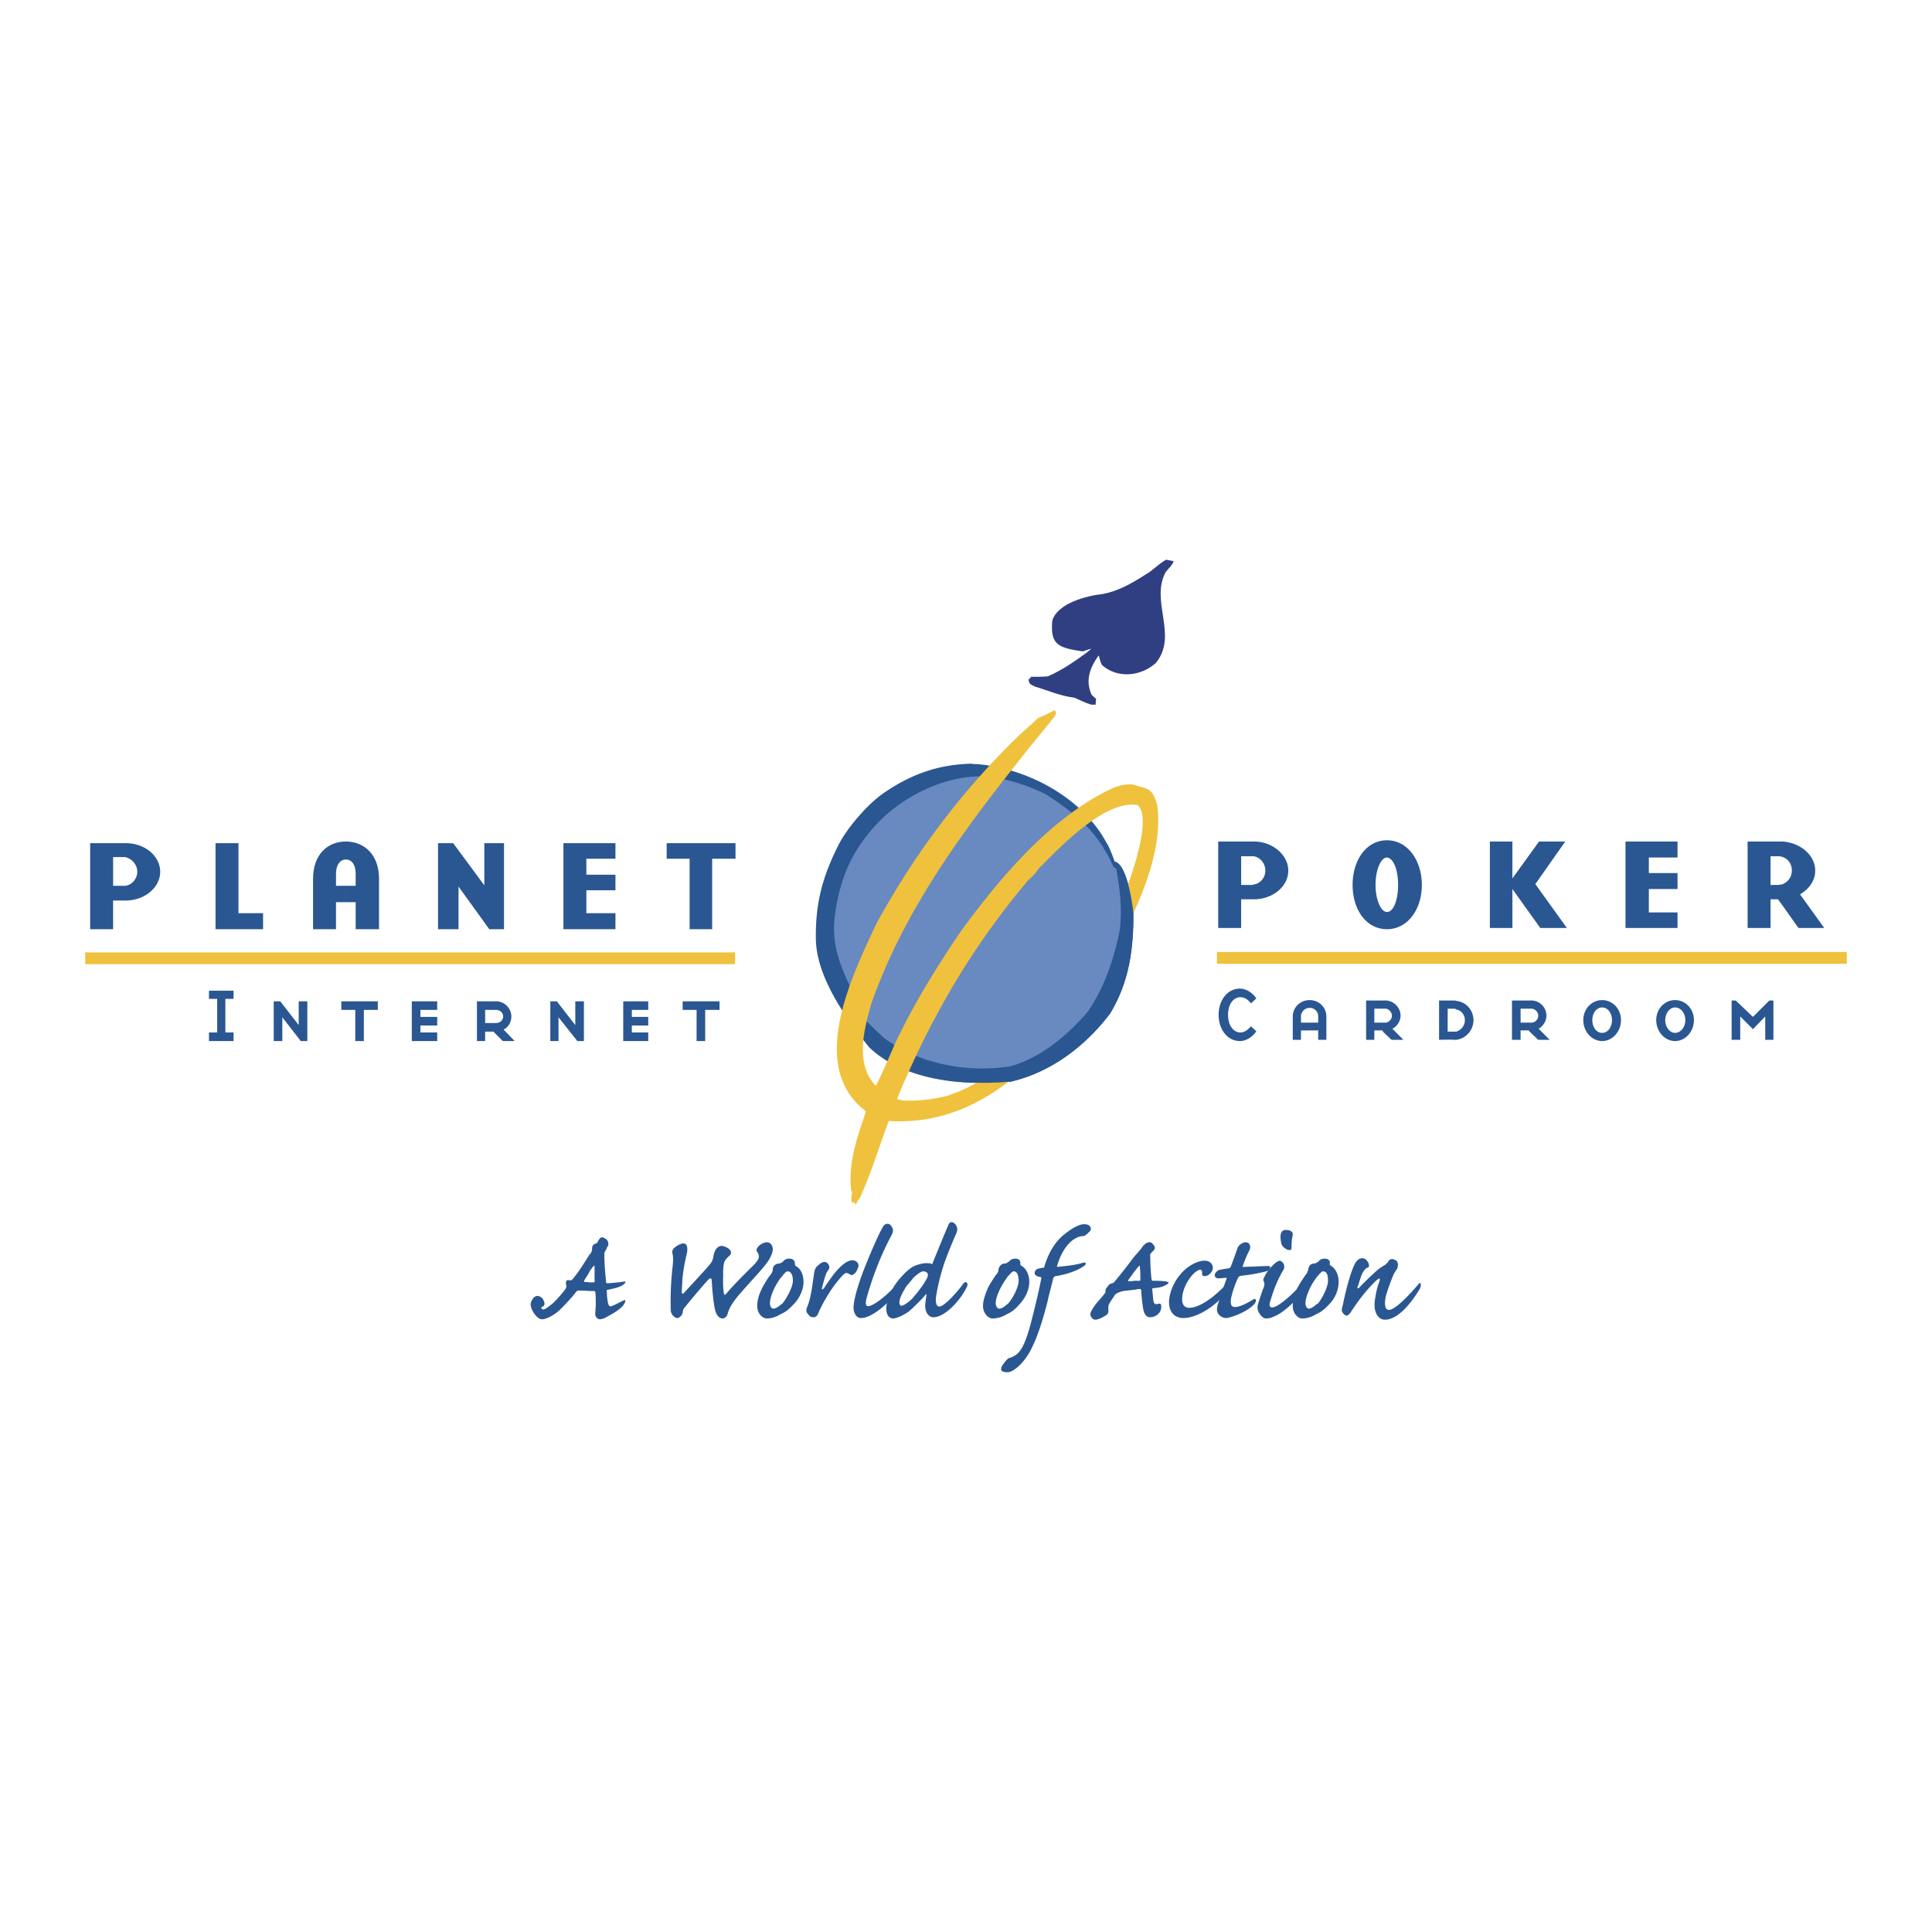 <svg xmlns="http://www.w3.org/2000/svg" width="2500" height="2500" viewBox="0 0 192.756 192.756"><path fill-rule="evenodd" clip-rule="evenodd" fill="#fff" fill-opacity="0" d="M0 0h192.756v192.756H0V0z"/><path fill-rule="evenodd" clip-rule="evenodd" fill="#688ac1" d="M110.461 84.571l-2.492-3.107-3.967-2.861-4.578-1.432H93.25l-8.176 6.051-2.862 6.541.287 6.091 2.902 5.724 4.743 4.088 2.738.939 17.579-22.034z"/><path d="M97.461 76.231c5.725.49 11.938 4.129 13.736 9.729 1.186.205 1.758 3.925 1.881 5.11 0 3.557-.408 6.91-2.33 10.056-2.412 3.189-5.846 5.848-9.893 6.787a43.754 43.754 0 0 1-3.395.123v-1.473c1.104.041 2.168-.041 3.271-.162 3.146-.859 5.805-3.148 7.809-5.479 1.717-2.535 2.615-5.315 3.146-8.177.287-2.208.041-4.006-.326-6.091-.205-.082-.205-.082-.287-.205-1.512-3.434-3.678-5.232-6.785-7.236a20.256 20.256 0 0 0-5.314-1.717c-.449-.041-.982-.041-1.514-.041v-1.224h.001zm-13.858 8.177c.899-1.84 3.066-4.292 4.661-5.355 2.78-1.881 5.438-2.78 8.667-2.861.164.041.369.041.531.041v1.226c-3.842.164-7.89 2.29-10.383 5.192-1.676 1.921-3.271 4.456-3.802 8.871-.45 3.965 1.553 6.5 2.984 10.18a87.34 87.34 0 0 0 1.962 1.879c2.821 2.004 6.01 2.943 9.239 2.984v1.473c-3.802-.041-8.094-.98-10.751-3.557-2.371-2.943-5.273-7.031-5.314-10.834-.043-3.516.652-6.133 2.206-9.239z" fill-rule="evenodd" clip-rule="evenodd" fill="#2a5792"/><path d="M111.811 66.625c-1.021-.164-1.799-.654-1.717-1.717.205-.245.654-.491.572-.777-.326-.286-.367-.49-.818-.408-.121.081-.203.245-.285.327-1.922.531-2.248.736-3.475-.613-.246-.532.082-1.513.326-1.921 1.021-1.022 2.127-1.431 3.557-1.472 1.922-.164 3.393-.654 4.906-1.962h.082c-.123 1.063-.205 2.085-.041 3.23.285 1.512.695 2.984-.367 4.374-.86.856-1.719.939-2.74.939zM108.213 69.445c-.695-.409-1.062-.613-1.758-.776-.041 0-1.963-.409-1.676-.613 1.227-.204 2.371-.981 3.352-1.717.082-.041.082-.041.123-.041 0 .041 0 .163-.041.204-.244.777-.449 1.513-.205 2.453.041.122.123.327.205.49z" fill-rule="evenodd" clip-rule="evenodd" fill="#111314"/><path d="M108.867 70.304c-.654-.205-1.186-.491-1.676-.695-1.391-.164-2.658-.736-3.926-1.104-.531-.246-.572-.286-.652-.695.08-.082.244-.246.326-.327.041.041.082.041.123.082 0-.041 0-.041.041-.041.408 0 .939 0 1.43-.041 1.35-.572 2.658-1.472 3.885-2.371.164-.123.285-.245.449-.368-.244 0-.613.205-.859.245-2.451-.367-3.229-.654-3.023-3.066.531-1.757 3.475-2.494 5.027-2.657 1.758-.327 3.23-1.268 4.701-2.208.287-.204 1.676-1.431 1.758-1.186.164.041.369.041.613.123 0 .246-.572.818-.775 1.063-1.596 2.902 1.266 6.337-.982 9.076-1.471 1.349-3.801 1.594-5.355.245-.244-.368-.244-.736-.367-.981-.859 1.227-1.35 2.453-.695 3.925.123.122.326.286.449.409-.041.204-.041.368-.041.572h-.451z" fill-rule="evenodd" clip-rule="evenodd" fill="#303f82"/><path d="M12.551 84.122h-.041v1.39c.654.164 1.186.736 1.186 1.472 0 .695-.531 1.309-1.186 1.39v1.472h.041c1.88 0 3.434-1.308 3.434-2.862 0-1.595-1.553-2.862-3.434-2.862zm-.041 0H8.995v8.585h2.289v-2.862h1.227v-1.472h-1.226v-2.862h1.226v-1.389h-.001zM23.793 84.122h-2.289v8.585h4.743v-1.595h-2.454v-6.99zM35.486 88.373h-.981v1.635h.981v2.698h2.33v-5.028c0-2.453-1.513-3.721-3.312-3.721v1.799c.613 0 .981.531.981 1.431v1.186h.001zm-.982 0h-.981v-1.186c0-.899.409-1.431.981-1.431v-1.799c-1.799 0-3.271 1.268-3.271 3.721v5.028h2.289v-2.698h.981v-1.635h.001zM48.322 88.333l-3.107-4.211h-1.512v8.585h2.044v-4.252l3.066 4.252h1.472v-8.585h-1.963v4.211zM56.212 92.707h5.192v-1.595h-2.903v-2.289h2.903v-1.554h-2.903v-1.594h2.903v-1.553h-5.192v8.585zM73.382 85.675v-1.553h-6.868v1.553h2.29v7.032h2.248v-7.032h2.33zM21.668 103.008h-.818v.859h2.453v-.859h-.818v-3.352h.818v-.818H20.85v.818h.818v3.352zM29.803 102.273l-1.84-2.371h-.654v3.965h.859v-2.371l1.839 2.371h.655v-3.965h-.859v2.371zM35.445 100.76v3.107h.858v-3.107h1.39v-.858h-3.638v.858h1.39zM41.086 103.867h2.535v-.859h-1.676v-.694h1.676v-.859h-1.676v-.695h1.676v-.858h-2.535v3.965zM49.508 102.068h-.205v.939l.859.859h1.185l-1.104-1.145c.491-.246.776-.736.776-1.309 0-.816-.694-1.512-1.512-1.512h-.205v.857h.205c.368 0 .695.287.695.654s-.327.657-.694.657zm-.205 0h-.899v-1.309h.899v-.857h-1.717v3.965h.817v-.939h.859l.041.08v-.94zM57.398 102.273l-1.84-2.371h-.654v3.965h.818v-2.371l1.88 2.371h.654v-3.965h-.858v2.371zM62.181 103.867h2.494v-.859H63.04v-.694h1.635v-.859H63.04v-.695h1.635v-.858h-2.494v3.965zM69.499 100.76v3.107h.858v-3.107h1.431v-.858h-3.679v.858h1.39z" fill-rule="evenodd" clip-rule="evenodd" fill="#2a5792"/><path fill="none" stroke="#efc13d" stroke-width="1.175" stroke-miterlimit="2.613" d="M8.504 95.609h64.837"/><path d="M125.098 83.958h-.041v1.472c.654.082 1.186.695 1.186 1.431s-.531 1.308-1.186 1.39v1.472h.041c1.881 0 3.434-1.268 3.434-2.862-.001-1.554-1.553-2.903-3.434-2.903zm-.041 0h-3.516v8.626h2.289v-2.862h1.227V88.25c-.082.041-.164.041-.246.041h-.98V85.43h1.226v-1.472zM138.383 92.707c2.045 0 3.475-1.962 3.475-4.415 0-2.453-1.43-4.456-3.475-4.456v1.717c.654.082 1.105 1.227 1.105 2.739 0 1.472-.451 2.698-1.105 2.698v1.717zm-3.434-4.415c0 2.453 1.35 4.415 3.434 4.415V90.99c-.613 0-1.145-1.227-1.145-2.698 0-1.513.531-2.739 1.145-2.739v-1.717c-2.084-.001-3.434 2.002-3.434 4.456zM150.893 88.7l2.781 3.884h2.656l-3.148-4.375 2.984-4.251h-2.615l-2.658 3.679v-3.679h-2.248v8.626h2.248V88.7zM162.176 92.584h5.191V91.03h-2.861V88.7h2.861v-1.594h-2.861v-1.554h2.861v-1.594h-5.191v8.626zM177.752 85.47c.613.164 1.021.695 1.021 1.39 0 .654-.408 1.186-1.021 1.39v1.962l1.676 2.371h2.576l-2.412-3.352c.939-.572 1.512-1.391 1.512-2.372 0-1.553-1.512-2.821-3.352-2.903v1.514zm-.367 2.822h-.736V85.43h.736c.121 0 .203 0 .367.041v-1.513h-3.393v8.626h2.289v-2.862h.736l.367.491V88.25c-.163 0-.245.042-.366.042zM121.582 101.25c0 1.432.857 2.617 2.125 2.617.613 0 1.268-.408 1.635-.98l-.531-.492c-.367.41-.695.613-1.062.613-.654 0-1.227-.654-1.227-1.758s.572-1.758 1.227-1.758c.367 0 .695.164 1.062.613l.531-.49c-.367-.572-1.021-.98-1.635-.98-1.268 0-2.125 1.185-2.125 2.615zM131.516 102.027h-.859v.777h.859v.939h.818v-2.33c0-.898-.736-1.635-1.678-1.635v.775c.492 0 .859.369.859.859v.615h.001zm-.86 0h-.857v-.613c0-.49.408-.859.857-.859v-.775c-.939 0-1.676.736-1.676 1.635v2.33h.818v-.939h.857v-.779h.001zM138.221 102.027h-.246v.9l.859.816h1.186l-1.105-1.104c.492-.246.818-.777.818-1.309 0-.816-.695-1.512-1.512-1.512h-.246v.816h.246c.326 0 .652.369.652.695 0 .372-.326.698-.652.698zm-.246 0h-.859v-1.391h.859v-.816h-1.676v3.924h.816v-.939h.818l.041.123v-.901h.001zM145.293 103.744c.98-.123 1.717-.98 1.717-1.963 0-.98-.736-1.838-1.717-1.92v.857c.49.082.857.531.857 1.062 0 .572-.367.982-.857 1.146v.818zm-.246-3.924h-1.471v3.924s1.389-.041 1.471 0h.246v-.816h-.859v-2.291h.613c.082 0 .164 0 .246.082v-.857c-.082-.042-.164-.042-.246-.042zM152.773 102.027h-.164v.9l.859.816h1.145l-1.104-1.104c.449-.246.777-.777.777-1.309a1.51 1.51 0 0 0-1.514-1.512h-.164v.816h.164c.408 0 .695.369.695.695a.687.687 0 0 1-.694.698zm-.164 0h-.898v-1.391h.898v-.816h-1.758v3.924h.859v-.939h.818l.08.123v-.901h.001zM159.846 103.867c1.021 0 1.881-.939 1.881-2.086 0-1.145-.859-2.002-1.881-2.002v.736c.572 0 .982.572.982 1.266 0 .695-.41 1.268-.982 1.268v.818zm0-4.088c-1.021 0-1.881.857-1.881 2.002 0 1.146.859 2.086 1.881 2.086v-.818c-.572 0-.98-.572-.98-1.268 0-.693.408-1.266.98-1.266v-.736zM167.123 103.867c1.021 0 1.881-.939 1.881-2.086 0-1.145-.859-2.002-1.881-2.002v.736c.572 0 1.021.572 1.021 1.266 0 .695-.449 1.268-1.021 1.268v.818zm0-4.088c-1.021 0-1.881.857-1.881 2.002 0 1.146.859 2.086 1.881 2.086v-.818c-.531 0-.98-.572-.98-1.268 0-.693.449-1.266.98-1.266v-.736zM176.934 99.82h-.409l-1.634 1.635-1.717-1.635h-.41v3.924h.859v-2.33l1.268 1.268 1.226-1.268v2.33h.817V99.82z" fill-rule="evenodd" clip-rule="evenodd" fill="#2a5792"/><path fill="none" stroke="#efc13d" stroke-width="1.175" stroke-miterlimit="2.613" d="M121.418 95.568h62.834"/><path d="M101.754 73.288a69.827 69.827 0 0 0 1.84-1.676c.367-.082 1.227-.572 1.594-.736.451.205-.082.736-.408 1.145-.98 1.227-2.045 2.494-3.025 3.761v-2.494h-.001zm0 12.428c2.289-2.453 4.906-4.661 7.645-6.255 1.186-.613 2.207-1.308 3.639-1.186 1.553.491 1.881.286 2.412 2.003.654 4.783-1.881 9.975-4.006 14.227-1.227 2.249-2.576 4.497-4.129 6.665-1.717 2.125-3.516 4.129-5.561 5.846v-2.453c.572-.572 1.145-1.145 1.676-1.758 3.926-4.211 6.828-9.322 9.117-14.554.49-1.39 2.371-6.786.939-7.931-3.27-.572-7.93 4.415-9.852 6.336-.205.409-.9 1.022-1.186 1.308-.205.286-.449.572-.695.858v-3.106h.001zm-16.393 34.462c-.041-.121-.082-.162-.164-.244-.041.041-.123.082-.163.123-.164-.451-.041-.818 0-1.268a.312.312 0 0 0-.082.203c-.409-2.82.572-5.518 1.431-8.053v-.082c-5.928-4.455-1.267-13.695 1.022-18.641 3.884-7.114 8.626-13.409 14.349-18.928v2.494c-5.969 7.481-11.651 15.289-14.84 24.406-.695 2.494-1.635 5.928.45 8.135.163-.08 1.758-3.801 1.881-4.088 1.88-4.006 4.21-7.768 6.622-11.324 1.799-2.453 3.721-4.905 5.887-7.195v3.107c-5.151 6.296-9.076 13.123-12.224 20.726v.123c.164.041.287.041.491.123 1.431.082 2.821-.082 4.292-.408 3.147-.982 5.274-2.658 7.44-4.824v2.453c-3.68 3.105-7.849 5.15-13.082 4.824-.981 2.574-1.758 5.273-2.943 7.807-.041 0-.041 0-.082.041-.123.164-.164.328-.245.49-.04.041-.04.041-.04 0z" fill-rule="evenodd" clip-rule="evenodd" fill="#efc13d"/><path d="M91.575 107.137l18.886-22.975c.287.572.492 1.186.736 1.799 1.186.205 1.758 3.925 1.881 5.11.041 3.557-.408 6.91-2.33 10.056-2.412 3.189-5.846 5.848-9.893 6.787-2.781.246-6.255.164-9.28-.777z" fill-rule="evenodd" clip-rule="evenodd" fill="#2a5792"/><path d="M92.31 105.666l17.661-21.217c.449.613.777 1.267 1.104 2.003.123.123.123.123.287.205.367 2.044.613 3.883.367 6.091-.572 2.862-1.471 5.642-3.188 8.177-2.004 2.33-4.662 4.619-7.809 5.479-2.861.407-5.724.201-8.422-.738z" fill-rule="evenodd" clip-rule="evenodd" fill="#688ac1"/><path d="M60.055 123.449c-.123 0-.245.123-.327.285a.668.668 0 0 0-.123.246c-.041.041-.204.082-.327.164-.164.123-.204.203-.204.49 0 .123-.042.246-.164.449l-.123.123v1.717c.164-.285.287-.449.409-.572.041-.082.123-.123.123.041v1.35c.041.123 0 .203-.123.203h-.409v.859h.327c.205 0 .286 0 .286.164.041.367.041.775.041 1.186 0 .326-.082.898-.041 1.062.041.205.246.408.45.408.081 0 .204-.041.408-.082.287-.162.695-.367 1.145-.654.368-.244.654-.49.777-.652.082-.123.204-.287.204-.451 0-.082-.041-.121-.245 0-.205.082-.858.451-1.145.531-.205.041-.245-.041-.327-.285a6.439 6.439 0 0 1-.123-1.145c-.042-.164 0-.205.123-.205.327-.082 1.145-.205 1.554-.531.245-.205.245-.326-.041-.285-.368.08-1.268.162-1.595.162-.123 0-.123-.082-.123-.244-.164-1.514-.164-2.25-.164-2.699 0-.203.164-.367.204-.449.042-.164.082-.246.164-.326a.633.633 0 0 0-.164-.654c-.161-.124-.283-.206-.447-.206zm-1.267 1.758c-.49.777-.981 1.594-1.553 2.289-.123.164-.205.246-.368.246-.327-.082-.409.041-.409.326.082.328.041.408-.041.531-.286.41-.94 1.145-1.308 1.473-.409.326-.736.572-.899.572-.041 0-.205-.041-.205-.164 0-.041.041-.082.205-.164.122-.08.163-.285.041-.531a.701.701 0 0 0-.654-.49c-.286 0-.613.408-.654.818 0 .572.613 1.512 1.145 1.512.327 0 1.022-.285 1.676-.857.45-.41 1.431-1.473 1.717-1.881.123-.123.205-.164.368-.123.286 0 .613 0 .94.041v-.859c-.123-.041-.327-.041-.449-.041-.082-.039-.082-.121 0-.244.122-.205.327-.49.449-.736v-1.718h-.001zM68.149 124.062c-.163 0-.45.123-.736.326-.286.205-.368.369-.327.654.082.287.082.613.041 1.145a30.288 30.288 0 0 0-.204 4.539c0 .449.449.775.613.775.123 0 .163 0 .245-.08.123-.082.286-.205.327-.451.041-.244.041-.367.245-.572.286-.367 1.921-2.33 2.371-2.779.204-.123.245-.123.286.123 0 .162.041.449.041.734.082.818.123 1.309.245 2.004.164.818.491 1.062.818 1.062.164 0 .368-.162.45-.367.123-.408.286-1.021 1.431-2.289 1.104-1.268 1.881-2.045 2.494-2.861.368-.492.613-1.023.613-1.391 0-.287-.164-.695-.613-.695-.164 0-.49.123-.736.328-.204.203-.368.408-.204.652.123.123.163.328.163.451 0 .203-.163.49-.572.898-.409.41-1.88 1.84-2.657 2.779-.163.164-.245.164-.245.041-.082-.367-.123-.98-.082-1.838-.041-1.188.123-1.473.368-1.719.164-.162.245-.244.286-.285.082-.041.123-.205.123-.287 0-.367-.654-.652-.94-.652-.45 0-.736.49-.818 1.062-.041.244-.123.572-.491.939-.327.408-2.167 2.371-2.453 2.699-.082.08-.164.08-.205-.041 0-.164 0-.451.041-.859 0-.818.245-2.166.409-2.82.205-.777.082-1.227-.286-1.227h-.041v.002zM77.92 131.094c.531-.205.981-.654 1.39-1.104.613-.695.858-1.514.858-2.086 0-.693-.245-1.307-.776-1.594-.082-.041-.082-.123-.082-.246 0-.162-.082-.49-.572-.49a.734.734 0 0 0-.613.287c-.041.041-.082.082-.204.123v1.471c.123-.123.163-.164.204-.244.164-.205.327-.369.45-.369.409 0 .532.49.532.941 0 .613-.613 1.758-1.063 2.289-.082.041-.082.041-.123.082v.94h-.001zm-2.371-.778c0 .654.45 1.227.98 1.227.45 0 .94-.162 1.391-.449v-.939c-.287.244-.572.408-.736.408-.204 0-.368-.205-.368-.531 0-.695.532-1.84 1.104-2.576v-1.471a.312.312 0 0 1-.205.08c-.205 0-.286.082-.45.164-.082.123-.164.246-.164.41 0 .285-.164.449-.246.572-.204.244-.654.939-.899 1.471-.286.613-.408 1.145-.408 1.594v.04h.001zM85.074 125.738c-.532 0-.981.408-1.472.9-.531.572-1.145 1.512-1.39 1.879-.163.164-.245.164-.204 0 .123-.49.327-1.307.49-1.594.123-.205.246-.326.246-.449 0-.287-.205-.572-.491-.572-.204 0-.449.162-.654.367-.246.205-.327.369-.409.982-.123.816-.286 2.369-.695 3.229-.082.287-.041.49.123.613.123.246.327.328.572.328.164 0 .368-.123.491-.492.327-.775 1.104-2.166 1.921-3.146.409-.492.654-.777.859-.777.123 0 .286.123.368.164.164.082.286.041.491-.164.123-.123.286-.449.327-.695.041-.286-.246-.573-.573-.573zM85.156 130.439c0 .572.286 1.062.736 1.062 1.308 0 3.271-2.002 3.843-2.943.082-.203.123-.408.082-.531-.041-.123-.123-.123-.287.041-.899 1.062-2.371 2.248-2.902 2.248-.246 0-.368-.203-.082-1.104.327-1.145 1.063-3.434 2.29-5.764.327-.572.368-.859-.041-1.268a.439.439 0 0 0-.245-.082.499.499 0 0 0-.368.164c-.204.285-.776 1.391-1.799 3.924-1.022 2.537-1.227 3.845-1.227 4.253z" fill-rule="evenodd" clip-rule="evenodd" fill="#2a5792"/><path d="M92.433 126.025c-.409 0-.818.121-1.308.326v1.145c.368-.367.777-.654.981-.654s.327.082.409.164c.082.123.082.246 0 .449-.123.328-.817 1.35-1.39 1.963v1.021c.368-.367.858-.818 1.185-1.227.082-.123.123-.123.123 0-.041.287-.082.531-.123.941-.041.613.245 1.268.818 1.268 1.186 0 2.698-1.758 3.23-2.822.123-.203.245-.49.123-.572-.042-.162-.205-.162-.409.082-.286.449-1.798 2.248-2.371 2.248-.205 0-.368-.285-.327-.857.123-.9.449-2.371.899-3.639.531-1.432.94-2.371 1.145-2.82.123-.328.123-.533-.041-.818-.204-.246-.286-.287-.45-.287-.123 0-.205.041-.327.328-.164.367-.899 2.125-1.553 3.762-.041.121-.082.121-.164.039-.164-.04-.286-.04-.45-.04zm-1.308.327c-.368.205-.736.531-1.104.939-1.145 1.186-1.595 2.535-1.595 3.271s.368.98.654.98c.327 0 .94-.244 1.595-.695.123-.121.286-.244.45-.408v-1.021c0 .041-.041.041-.041.082-.572.531-.94.775-1.186.775-.082 0-.164-.162-.164-.285 0-.287.082-.695.736-1.717.246-.246.45-.531.654-.777v-1.144h.001zM100.486 131.094c.531-.205.98-.654 1.35-1.104.613-.695.857-1.514.857-2.086 0-.693-.285-1.307-.734-1.594-.123-.041-.164-.123-.164-.246.041-.162-.041-.49-.49-.49-.246 0-.49.082-.613.287-.123.041-.164.082-.205.123v1.471c.041-.123.123-.164.205-.244.164-.205.326-.369.449-.369.369 0 .49.49.49.941 0 .613-.572 1.758-1.062 2.289-.041.041-.041.041-.082.041v.981h-.001zm-2.412-.778c0 .654.49 1.227.941 1.227a2.7 2.7 0 0 0 1.471-.449v-.98c-.285.285-.572.449-.816.449-.123 0-.328-.205-.328-.531 0-.695.572-1.84 1.145-2.576v-1.471c-.082.041-.123.08-.285.08a.61.61 0 0 0-.369.164c-.082.123-.203.246-.203.41-.041.285-.123.449-.287.572-.123.244-.654.939-.857 1.471-.246.613-.41 1.145-.41 1.594v.04h-.002z" fill-rule="evenodd" clip-rule="evenodd" fill="#2a5792"/><path d="M108.131 122.141c-.367 0-1.021.287-1.799.9-.939.693-1.635 1.717-2.125 3.27 0 .164-.041.164-.164.164-.203.041-.449.082-.613.164a.48.48 0 0 0-.203.367c0 .164.121.326.572.408.08 0 .121.041.08.205-.285 1.471-.898 3.924-1.145 4.824-.652 2.207-1.062 2.697-1.961 3.025-.205.041-.328.162-.695.654-.205.285-.246.531-.123.654a.62.62 0 0 0 .408.121c.123.041.246 0 .451-.041.939-.408 1.758-1.553 2.166-2.453.449-.898.939-2.248 1.512-4.455.164-.818.492-1.922.574-2.371.039-.123.08-.164.203-.246.328-.041 1.881-.326 2.82-.98.287-.164.369-.449-.041-.367-.652.203-1.307.285-2.492.408-.082 0-.123 0-.082-.123.572-1.922 1.635-2.902 2.574-2.943.205 0 .41-.205.613-.408.246-.205.205-.449.041-.613-.121-.123-.326-.164-.49-.164h-.081zM114.672 123.939c-.121 0-.367.041-.693.449-.123.205-.41.531-.818.982v1.512c.164-.164.244-.326.408-.49.123-.164.164-.123.164.082.041.49.041.736.041 1.145 0 .164 0 .164-.123.164h-.49v.898c.164 0 .326-.082.49-.082.123 0 .205 0 .205.164.041.695.123 1.35.203 1.84.123.613.369.818.695.818.531 0 1.104-.41 1.104-1.023 0-.162 0-.367-.244-.326-.328.082-.41.041-.49-.123-.082-.205-.082-.572-.164-1.268 0-.123 0-.164.164-.164.367-.041.775-.08 1.145-.285.326-.164.449-.328.121-.367-.449-.082-.939-.082-1.389-.082-.082 0-.082-.041-.123-.205-.123-1.227-.123-2.248-.123-2.371 0-.164.205-.287.369-.49a.315.315 0 0 0 .039-.408c-.121-.205-.285-.369-.449-.369h-.042v-.001zm-1.512 1.432a50.696 50.696 0 0 1-1.922 2.453c-.082.08-.123.203-.285.203-.123.041-.328.082-.492.41-.162.121-.162.285-.162.367 0 .041 0 .164-.082.244-.246.328-.41.492-.859 1.023-.367.49-.572.857-.572 1.021 0 .246.205.572.49.572.369 0 .9-.326 1.145-.49.164-.164.164-.287.164-.408v-.451c.082-.367.572-.939.654-1.145.205-.162.449-.285.859-.367.367-.041.693-.082 1.062-.123v-.898c-.123.041-.328.041-.449.041-.205.041-.205 0-.082-.205.162-.205.367-.49.531-.736v-1.511zM120.191 125.779c-.777 0-1.758.572-2.412 1.35-.777.898-1.145 2.043-1.145 2.779 0 1.186.736 1.594 1.432 1.594 1.389 0 3.27-1.227 4.373-2.656.164-.246.246-.49.164-.613-.041-.123-.164-.123-.367 0-.982 1.062-2.494 2.248-3.598 2.248-.451 0-.695-.326-.695-.816 0-.492.123-1.188.695-2.045.408-.613.898-.939 1.104-.939.123 0 .203.121.203.285-.041.164 0 .246.082.326.123.041.246.041.449-.039.246-.123.533-.41.533-.777.001-.33-.286-.697-.818-.697z" fill-rule="evenodd" clip-rule="evenodd" fill="#2a5792"/><path d="M123.217 130.398c-.408 0-.449-.285-.408-.777.08-.49.408-1.512.693-2.084.041-.123.123-.205.287-.246 1.471-.162 2.371-.408 2.697-.49.205-.162.41-.49.041-.49-.572 0-1.758.082-2.412.082-.08 0-.162.082-.121-.082.041-.123.285-.857.652-1.553.123-.246.123-.449-.039-.695-.123-.082-.205-.123-.328-.123-.244 0-.613.205-.777.49-.121.328-.613 1.758-.693 1.881-.041.205-.123.205-.287.246a7.96 7.96 0 0 0-.777.123c-.244.039-.326.162-.449.285-.123.164-.123.326-.041.449.082.082.205.164.369.123.203 0 .449-.041.613-.041.162-.041.162.041.121.123-.121.285-.613 1.84-.775 2.289-.123.328-.164.531-.164.736 0 .531.49.857.939.857.164 0 .369-.08.654-.162 1.227-.41 1.922-.982 2.168-1.268.203-.287.162-.613-.164-.408-.37.204-1.186.735-1.799.735z" fill-rule="evenodd" clip-rule="evenodd" fill="#2a5792"/><path d="M128.326 122.713c-.326 0-.531.123-.572.613 0 .328.041.531.082.736.041.246.287.449.572.613.287.082.449.082.449-.205 0-.326 0-.736.123-1.268.041-.325-.285-.489-.654-.489zm-2.002 8.83c.244 0 .49-.041.898-.244.9-.369 2.412-1.799 3.066-2.861.164-.287.244-.492.123-.613-.041-.164-.164-.164-.328.041-.939 1.104-2.533 2.574-3.146 2.574-.287 0-.369-.203-.164-.736.326-1.145.777-2.207 1.309-3.064.121-.328 0-.613-.164-.736-.082-.041-.123-.123-.205-.123-.449 0-1.348 1.062-1.594 1.676-.123.164-.082.328 0 .449.041.164.041.246 0 .451-.164.326-.449 1.266-.572 1.635-.123.367-.123.654.041.939.244.451.531.613.695.613h.041v-.001z" fill-rule="evenodd" clip-rule="evenodd" fill="#2a5792"/><path d="M131.352 131.094c.531-.205.982-.654 1.391-1.104a3.24 3.24 0 0 0 .816-2.086c0-.693-.285-1.307-.734-1.594a.277.277 0 0 1-.164-.246c.082-.162-.041-.49-.49-.49-.246 0-.49.082-.613.287a.896.896 0 0 0-.205.123v1.471c.041-.123.164-.164.205-.244.164-.205.326-.369.449-.369.408 0 .49.49.49.941 0 .613-.572 1.758-1.021 2.289-.082.041-.082.041-.123.041v.981h-.001zm-2.372-.778c0 .654.449 1.227.941 1.227.49 0 .98-.162 1.43-.449v-.98c-.285.285-.572.449-.775.449-.164 0-.328-.205-.328-.531 0-.695.531-1.84 1.104-2.576v-1.471c-.082.041-.123.08-.285.08a.61.61 0 0 0-.369.164c-.082.123-.164.246-.164.41-.08.285-.162.449-.285.572-.164.244-.654.939-.898 1.471-.246.613-.369 1.145-.369 1.594v.04h-.002zM135.93 125.533c-.244 0-.572.123-.816.695-.287.572-.777 2.127-1.145 4.008-.123.326-.123.652 0 .734.082.123.203.287.408.287.082 0 .287-.164.408-.369.613-.939 1.432-2.084 2.494-3.105.246-.205.328-.246.369-.205s0 .164-.041.326a6.464 6.464 0 0 0-.369 1.432c-.326 1.473.205 2.33.941 2.33.816 0 2.002-.695 3.393-2.943.205-.326.205-.572.164-.654-.041-.123-.164-.041-.205.041-.898 1.062-2.33 2.576-2.943 2.576-.326 0-.531-.328-.326-1.35.162-.613.49-1.471.734-2.084.123-.287.328-.572.41-.695.082-.287.121-.531-.082-.777-.164-.082-.287-.164-.451-.164a.438.438 0 0 0-.367.246c-.041.123-.205.203-.244.285-.123.082-.287.164-.695.451-.451.367-1.555 1.43-1.922 1.84-.164.162-.246.121-.205-.041.164-.369.328-1.145.572-1.514.164-.244.287-.367.41-.408.121 0 .162-.082.162-.205 0-.286-.285-.737-.654-.737z" fill-rule="evenodd" clip-rule="evenodd" fill="#2a5792"/></svg>
